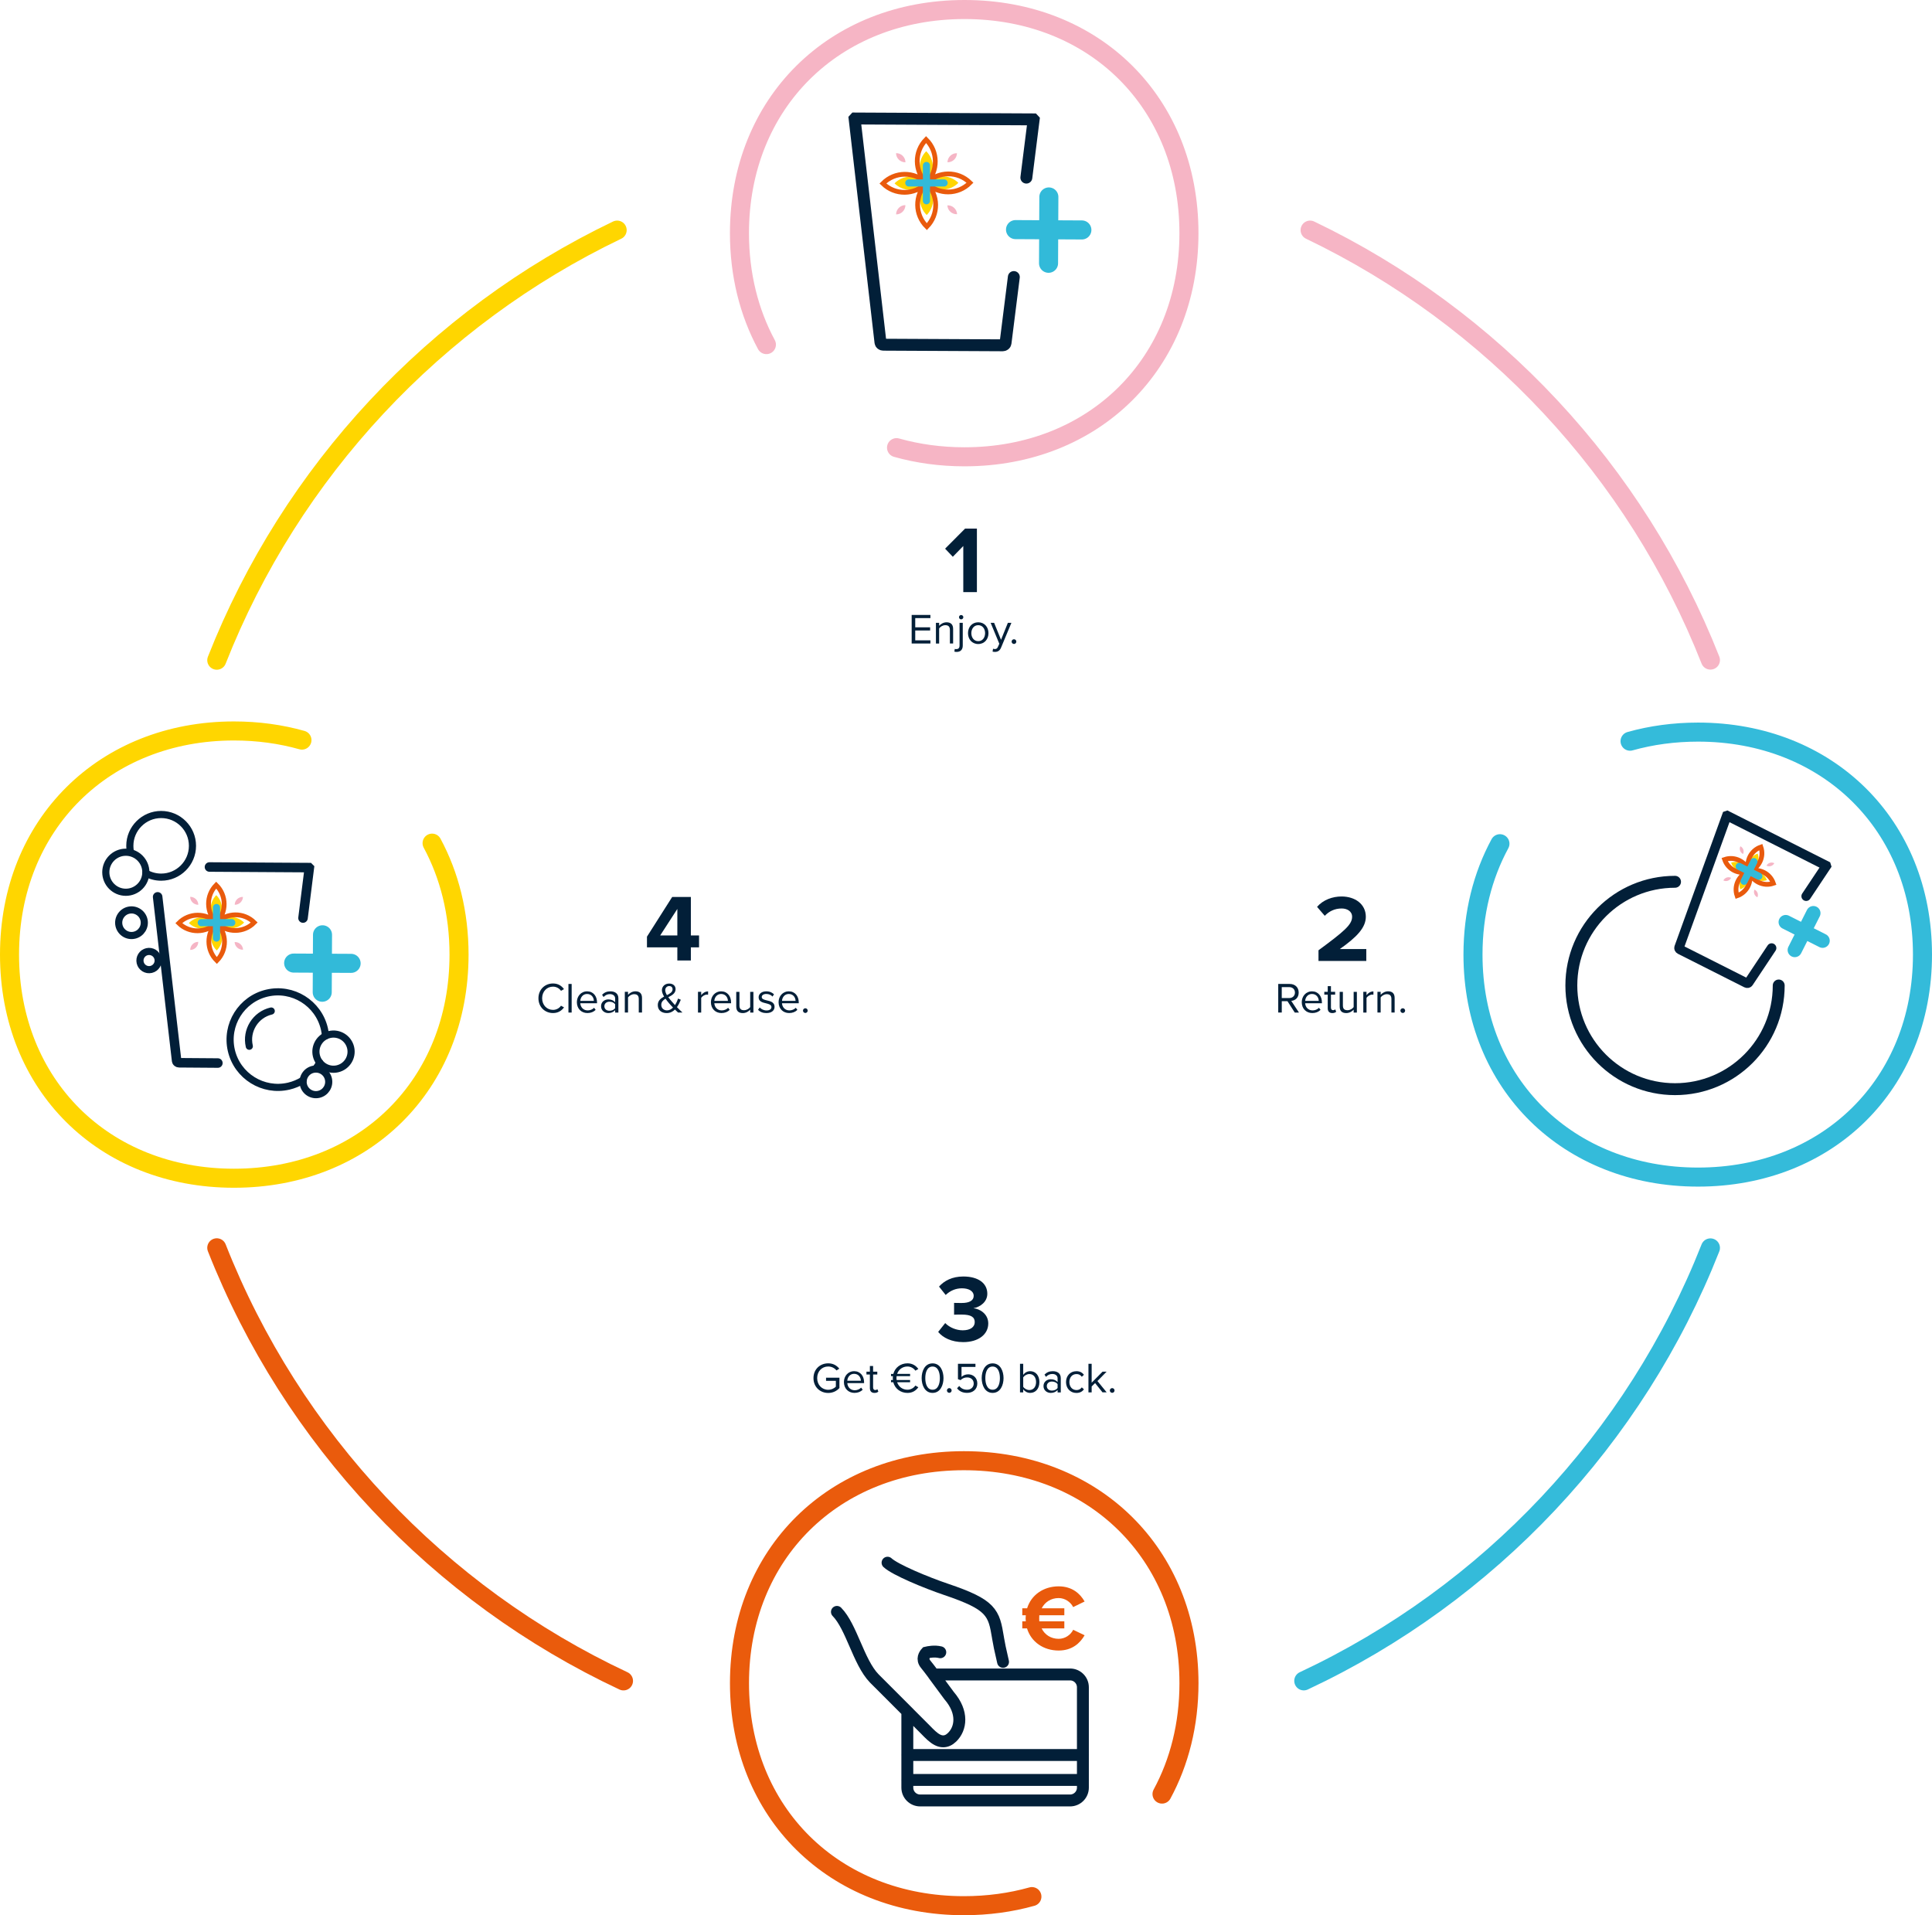 <?xml version="1.0" encoding="UTF-8"?><svg id="Layer_2" xmlns="http://www.w3.org/2000/svg" viewBox="0 0 811.46 804.41"><defs><style>.cls-1{stroke-linejoin:round;}.cls-1,.cls-2,.cls-3,.cls-4,.cls-5,.cls-6,.cls-7,.cls-8,.cls-9,.cls-10,.cls-11,.cls-12{fill:none;stroke-linecap:round;}.cls-1,.cls-10{stroke-width:5px;}.cls-1,.cls-10,.cls-11,.cls-12{stroke:#021f38;}.cls-2{stroke:#ffd600;}.cls-2,.cls-3,.cls-4,.cls-5,.cls-6,.cls-7,.cls-8,.cls-9,.cls-10,.cls-11,.cls-12{stroke-miterlimit:10;}.cls-2,.cls-3,.cls-4,.cls-6,.cls-7{stroke-width:8px;}.cls-13{fill:#e95a0c;}.cls-3,.cls-8,.cls-9{stroke:#32bad9;}.cls-14{isolation:isolate;}.cls-15{fill:#f5b5c5;}.cls-4{stroke:#f6b5c5;}.cls-5{stroke:#e95a0c;stroke-width:2px;}.cls-6{stroke:#ea5b0c;}.cls-7{stroke:#34bbda;}.cls-16{fill:#ffd600;}.cls-8{stroke-width:6px;}.cls-9,.cls-12{stroke-width:3px;}.cls-17{fill:#021f38;}.cls-11{stroke-width:4px;}</style></defs><g id="Ebene_1"><path class="cls-6" d="M433.41,796.59c-8.91,2.5-18.48,3.82-28.56,3.82-54.45,0-94.26-39.01-94.26-93.45s39.82-93.45,94.26-93.45,94.53,39.01,94.53,93.45c0,17.35-4.04,33.12-11.32,46.57"/><path class="cls-10" d="M421.29,698c-1.25-5.39-1.7-7.56-2.12-10.09v-.08c-.88-5.22-1.46-8.67-4.39-11.7-2.78-2.88-7.68-5.29-17.45-8.59-8.24-2.78-21.36-8.22-24.55-11.19"/><path class="cls-10" d="M351.52,677.01c3.03,3.07,5.34,8.4,7.58,13.55,2.33,5.37,4.74,10.93,8.12,14.41l13.87,13.87v31.99c0,2.97,2.41,5.38,5.38,5.38h62.98c2.97,0,5.38-2.41,5.38-5.38v-42.16c0-2.97-2.41-5.38-5.38-5.38h-57.34c-1.44-1.92-2.72-3.6-3.35-4.34-1.75-2.15-.42-4.08.29-4.85.82-.2,3.46-.75,5.88-.14M381.08,718.85l7.59,7.6c1.72,1.77,3.34,3.45,5.09,4.32.82.41,1.61.61,2.39.61,1.3,0,2.55-.57,3.72-1.7,3.76-3.64,4.83-10.47-1.25-17.52-.31-.43-4.2-5.7-6.53-8.84M381.07,737.11h73.77M381.07,747.6h73.77"/><path class="cls-13" d="M450.74,684.52l4.81,2.31c-1.88,3.24-5.16,6.41-10.91,6.41-6.37,0-11.57-3.63-13.28-9.3h-1.99v-2.97h1.48c-.04-.39-.08-.82-.08-1.21,0-.47.04-.9.08-1.33h-1.48v-2.93h2.03c1.72-5.63,6.92-9.22,13.24-9.22,5.75,0,9.07,3.13,10.91,6.37l-4.81,2.34c-1.06-2.11-3.4-3.79-6.1-3.79-3.2,0-5.78,1.68-7.11,4.3h9.5v2.93h-10.51c-.04.43-.04.86-.04,1.33,0,.39,0,.82.04,1.21h10.51v2.97h-9.53c1.29,2.66,3.91,4.38,7.15,4.38,2.7,0,5.04-1.64,6.1-3.79h-.01Z"/><path class="cls-2" d="M181.48,354.13c7.28,13.52,11.32,29.38,11.32,46.81,0,54.72-39.82,93.93-94.53,93.93S4,455.66,4,400.94s39.82-93.93,94.26-93.93c10.08,0,19.65,1.33,28.56,3.84"/><path class="cls-7" d="M684.64,311.31c8.91-2.5,18.48-3.82,28.56-3.82,54.45,0,94.26,39.01,94.26,93.45s-39.82,93.45-94.26,93.45-94.53-39.01-94.53-93.45c0-17.35,4.04-33.12,11.32-46.57"/><path class="cls-4" d="M321.9,144.74c-7.28-13.52-11.32-29.38-11.32-46.81,0-54.72,39.82-93.93,94.53-93.93s94.26,39.2,94.26,93.93-39.82,93.93-94.26,93.93c-10.08,0-19.65-1.33-28.56-3.84"/><path class="cls-10" d="M425.82,116.36l-3.49,27.74c-.07.53-.58.93-1.19.93l-50.15-.25c-.61,0-1.12-.41-1.18-.94l-2.01-17.41-4.22-36.49-4.63-40.02.14-.15,74.91.37.14.15-3.06,24.31"/><line class="cls-3" x1="440.53" y1="82.72" x2="440.4" y2="110.58"/><line class="cls-3" x1="454.4" y1="96.58" x2="426.53" y2="96.44"/><path class="cls-16" d="M389.01,63.51c-3.67,3.73-3.62,9.73.11,13.4,3.73,3.67,9.73,3.62,13.4-.11-3.73-3.67-9.73-3.62-13.4.11-3.67,3.73-3.62,9.73.11,13.4,3.67-3.73,3.62-9.73-.11-13.4-3.73-3.67-9.73-3.62-13.4.11,3.73,3.67,9.73,3.62,13.4-.11,3.67-3.73,3.62-9.73-.11-13.4Z"/><path class="cls-15" d="M397.9,86.25c.1,2.16,1.94,3.82,4.09,3.72-.1-2.16-1.94-3.82-4.09-3.72Z"/><path class="cls-15" d="M376.34,64.32c.03,2.16,1.81,3.88,3.97,3.85-.03-2.16-1.81-3.88-3.97-3.85Z"/><path class="cls-15" d="M380.28,86.15c-2.16,0-3.91,1.76-3.91,3.91,2.16,0,3.91-1.76,3.91-3.91Z"/><path class="cls-15" d="M401.94,64.34c-2.16-.05-3.95,1.66-3.99,3.82,2.16.05,3.95-1.66,3.99-3.82Z"/><path class="cls-5" d="M388.96,58.61c-5.01,5.1-4.94,13.29.16,18.3,5.1,5.01,13.29,4.94,18.3-.16-5.1-5.01-13.29-4.94-18.3.16-5.01,5.1-4.94,13.29.16,18.3,5.01-5.1,4.94-13.29-.16-18.3s-13.29-4.94-18.3.16c5.1,5.01,13.29,4.94,18.3-.16,5.01-5.1,4.94-13.29-.16-18.3Z"/><line class="cls-9" x1="389.12" y1="69.51" x2="389.12" y2="84.32"/><line class="cls-9" x1="396.53" y1="76.84" x2="381.71" y2="76.84"/><path class="cls-1" d="M747.08,413.91c0,24.05-19.5,43.55-43.55,43.55s-43.55-19.5-43.55-43.55,19.5-43.55,43.55-43.55"/><path class="cls-11" d="M744.09,398.19l-9.65,14.5c-.18.28-.58.36-.92.19l-27.89-14.07c-.34-.17-.51-.54-.4-.85l3.71-10.26,7.78-21.51,8.54-23.59.12-.04,41.65,21.02.04.13-8.46,12.7"/><line class="cls-8" x1="761.63" y1="383.53" x2="753.82" y2="399.02"/><line class="cls-8" x1="765.51" y1="395.11" x2="750.02" y2="387.29"/><path class="cls-16" d="M738.25,358.51c-3.08,1.06-4.72,4.42-3.66,7.5s4.42,4.72,7.5,3.66c-1.06-3.08-4.42-4.72-7.5-3.66s-4.72,4.42-3.66,7.5c3.08-1.06,4.72-4.42,3.66-7.5s-4.42-4.72-7.5-3.66c1.06,3.08,4.42,4.72,7.5,3.66s4.72-4.42,3.66-7.5Z"/><path class="cls-15" d="M736.89,373.65c-.54,1.23.02,2.67,1.25,3.21.54-1.23-.02-2.67-1.25-3.21Z"/><path class="cls-15" d="M730.97,355.44c-.58,1.21-.07,2.67,1.14,3.25.58-1.21.07-2.67-1.14-3.25Z"/><path class="cls-15" d="M727.09,368.7c-1.2-.6-2.67-.11-3.26,1.1,1.2.6,2.67.11,3.26-1.1Z"/><path class="cls-15" d="M745.23,362.56c-1.19-.63-2.66-.17-3.29,1.02,1.19.63,2.66.17,3.29-1.02Z"/><path class="cls-5" d="M739.59,355.76c-4.21,1.45-6.45,6.04-5,10.24,1.45,4.21,6.04,6.45,10.24,5-1.45-4.21-6.04-6.45-10.24-5-4.21,1.45-6.45,6.04-5,10.24,4.21-1.45,6.45-6.04,5-10.24-1.45-4.21-6.04-6.45-10.24-5,1.45,4.21,6.04,6.45,10.24,5,4.21-1.45,6.45-6.04,5-10.24Z"/><line class="cls-9" x1="736.65" y1="361.88" x2="732.53" y2="370.14"/><line class="cls-9" x1="738.74" y1="368.03" x2="730.48" y2="363.91"/><polyline class="cls-11" points="87.98 364.15 129.79 364.4 129.92 364.53 127.27 385.59"/><path class="cls-11" d="M91.51,446.49l-16.29-.12c-.53,0-.97-.35-1.03-.81l-1.75-15.08-3.66-31.61-2.57-22.18"/><line class="cls-3" x1="135.46" y1="392.62" x2="135.34" y2="416.75"/><line class="cls-3" x1="147.47" y1="404.62" x2="123.34" y2="404.5"/><path class="cls-16" d="M90.83,375.98c-3.18,3.23-3.13,8.43.1,11.61,3.23,3.18,8.43,3.13,11.61-.1-3.23-3.18-8.43-3.13-11.61.1s-3.13,8.43.1,11.61c3.18-3.23,3.13-8.43-.1-11.61-3.23-3.18-8.43-3.13-11.61.1,3.23,3.18,8.43,3.13,11.61-.1s3.13-8.43-.1-11.61Z"/><path class="cls-15" d="M98.54,395.67c.09,1.87,1.68,3.31,3.55,3.22-.09-1.87-1.68-3.31-3.55-3.22Z"/><path class="cls-15" d="M79.87,376.68c.03,1.87,1.56,3.36,3.43,3.34-.03-1.87-1.56-3.36-3.43-3.34Z"/><path class="cls-15" d="M83.27,395.59c-1.87,0-3.38,1.52-3.38,3.39,1.87,0,3.38-1.52,3.38-3.39Z"/><path class="cls-15" d="M102.04,376.7c-1.87-.04-3.42,1.44-3.46,3.31,1.87.04,3.42-1.44,3.46-3.31Z"/><path class="cls-5" d="M90.8,371.74c-4.34,4.41-4.28,11.51.14,15.85,4.41,4.34,11.51,4.28,15.85-.14-4.41-4.34-11.51-4.28-15.85.14-4.34,4.41-4.28,11.51.14,15.85,4.34-4.41,4.28-11.51-.14-15.85-4.41-4.34-11.51-4.28-15.85.14,4.41,4.34,11.51,4.28,15.85-.14,4.34-4.41,4.28-11.51-.14-15.85Z"/><line class="cls-9" x1="90.93" y1="381.17" x2="90.93" y2="394.01"/><line class="cls-9" x1="97.35" y1="387.53" x2="84.52" y2="387.53"/><path class="cls-12" d="M61.24,366.72c1.91,1.08,4.11,1.69,6.45,1.69,7.25,0,13.15-5.9,13.15-13.16s-5.9-13.15-13.15-13.15-13.16,5.9-13.16,13.15c0,.78.07,1.54.2,2.28"/><path class="cls-12" d="M132.57,448.92c.64-.83,1.22-1.71,1.72-2.63M136.71,435.1c-.08-1-.23-2-.46-3-2.51-10.77-13.31-17.5-24.09-14.99-10.77,2.51-17.5,13.31-14.99,24.09s13.31,17.5,24.09,14.99c2.2-.51,4.23-1.37,6.05-2.5"/><path class="cls-12" d="M113.92,424.64c-6.62,1.54-10.75,8.18-9.21,14.8"/><path class="cls-12" d="M52.85,374.76c4.64,0,8.41-3.77,8.41-8.41s-3.77-8.41-8.41-8.41-8.41,3.77-8.41,8.41,3.77,8.41,8.41,8.41Z"/><path class="cls-12" d="M141.75,448.9c3.97-.92,6.45-4.9,5.52-8.87s-4.9-6.45-8.87-5.52-6.45,4.9-5.52,8.87c.92,3.97,4.9,6.45,8.87,5.52Z"/><path class="cls-12" d="M133.91,459.63c2.89-.67,4.69-3.57,4.02-6.46-.67-2.89-3.57-4.69-6.46-4.02s-4.69,3.57-4.02,6.46,3.57,4.69,6.46,4.02Z"/><path class="cls-12" d="M63.48,407.17c2.06-.48,3.34-2.54,2.86-4.6s-2.54-3.34-4.6-2.86-3.34,2.54-2.86,4.6,2.54,3.34,4.6,2.86Z"/><path class="cls-12" d="M56.45,392.79c2.89-.67,4.69-3.57,4.02-6.46s-3.57-4.69-6.46-4.02-4.69,3.57-4.02,6.46c.67,2.89,3.57,4.69,6.46,4.02Z"/><g class="cls-14"><g class="cls-14"><path class="cls-17" d="M404.59,248.69v-19.36l-4.4,4.52-3.24-3.4,8.4-8.44h4.96v26.68h-5.72Z"/></g><g class="cls-14"><path class="cls-17" d="M382.91,270.29v-12.01h7.87v1.33h-6.37v3.87h6.25v1.33h-6.25v4.14h6.37v1.33h-7.87Z"/><path class="cls-17" d="M398.97,270.29v-5.69c0-1.53-.77-2.02-1.94-2.02-1.06,0-2.07.65-2.58,1.35v6.36h-1.35v-8.7h1.35v1.26c.61-.72,1.8-1.48,3.1-1.48,1.82,0,2.77.92,2.77,2.81v6.1h-1.35Z"/><path class="cls-17" d="M404.37,261.59v9.54c0,1.71-.92,2.68-2.56,2.68-.38,0-.68-.04-.97-.13l.18-1.13c.18.07.43.09.65.09.79,0,1.35-.41,1.35-1.51v-9.54h1.35ZM402.79,259.22c0-.5.41-.9.9-.9s.92.4.92.9-.41.92-.92.92-.9-.41-.9-.92Z"/><path class="cls-17" d="M406.57,265.93c0-2.52,1.66-4.56,4.3-4.56s4.3,2.04,4.3,4.56-1.66,4.57-4.3,4.57-4.3-2.05-4.3-4.57ZM413.75,265.93c0-1.76-1.03-3.35-2.88-3.35s-2.9,1.58-2.9,3.35,1.04,3.37,2.9,3.37,2.88-1.58,2.88-3.37Z"/></g><g class="cls-14"><path class="cls-17" d="M417.1,272.47c.2.09.52.14.74.14.59,0,.99-.2,1.3-.92l.58-1.31-3.64-8.79h1.46l2.9,7.13,2.88-7.13h1.48l-4.36,10.46c-.52,1.26-1.4,1.75-2.56,1.76-.29,0-.74-.05-.99-.13l.21-1.22h0Z"/></g><g class="cls-14"><path class="cls-17" d="M425.88,268.49c.54,0,.99.45.99.99s-.45.99-.99.99-.99-.45-.99-.99.45-.99.99-.99Z"/></g></g><g class="cls-14"><path class="cls-17" d="M553.78,403.61v-4.48c10.92-8.04,14.12-10.8,14.12-14.08,0-2.32-2.12-3.48-4.36-3.48-3,0-5.32,1.2-7.12,3.08l-3.24-3.76c2.6-3,6.56-4.36,10.28-4.36,5.68,0,10.2,3.2,10.2,8.52,0,4.56-3.76,8.52-10.92,13.56h11.12v5h-20.08Z"/></g><g class="cls-14"><path class="cls-17" d="M543.81,425.28l-3.06-4.77h-2.39v4.77h-1.49v-12.01h4.83c2.2,0,3.76,1.4,3.76,3.62s-1.48,3.35-3.12,3.49l3.24,4.9h-1.77ZM541.5,414.6h-3.15v4.59h3.15c1.42,0,2.39-.95,2.39-2.3s-.97-2.29-2.39-2.29Z"/></g><g class="cls-14"><path class="cls-17" d="M551.04,416.37c2.63,0,4.18,2.05,4.18,4.66v.34h-7.04c.11,1.64,1.26,3.01,3.13,3.01.99,0,2-.4,2.68-1.1l.65.88c-.86.86-2.03,1.33-3.46,1.33-2.58,0-4.43-1.85-4.43-4.57,0-2.52,1.8-4.56,4.29-4.56h0ZM548.18,420.38h5.71c-.02-1.3-.88-2.9-2.86-2.9-1.85,0-2.77,1.57-2.84,2.9h-.01Z"/><path class="cls-17" d="M557.66,423.46v-5.69h-1.44v-1.19h1.44v-2.38h1.35v2.38h1.76v1.19h-1.76v5.4c0,.65.29,1.12.88,1.12.38,0,.74-.16.92-.36l.4,1.01c-.34.32-.83.56-1.62.56-1.28,0-1.93-.74-1.93-2.03h0Z"/><path class="cls-17" d="M568.55,425.28v-1.22c-.67.76-1.8,1.44-3.1,1.44-1.82,0-2.77-.88-2.77-2.77v-6.14h1.35v5.73c0,1.53.77,1.98,1.95,1.98,1.06,0,2.07-.61,2.57-1.31v-6.39h1.35v8.7h-1.35v-.02Z"/><path class="cls-17" d="M572.6,425.28v-8.7h1.35v1.4c.7-.92,1.71-1.58,2.9-1.58v1.39c-.16-.04-.32-.05-.54-.05-.83,0-1.96.68-2.36,1.39v6.16h-1.35Z"/><path class="cls-17" d="M584.41,425.28v-5.69c0-1.53-.77-2.02-1.95-2.02-1.06,0-2.07.65-2.57,1.35v6.36h-1.35v-8.7h1.35v1.26c.61-.72,1.8-1.48,3.1-1.48,1.82,0,2.77.92,2.77,2.81v6.1h-1.35Z"/><path class="cls-17" d="M589.18,423.48c.54,0,.99.45.99.99s-.45.99-.99.99-.99-.45-.99-.99.45-.99.99-.99Z"/></g><g class="cls-14"><g class="cls-14"><path class="cls-17" d="M397,555.7c1.84,1.92,4.76,3.04,7.36,3.04,3.24,0,5.04-1.4,5.04-3.44,0-2.16-1.64-3.16-5.36-3.16-1.12,0-2.92,0-3.32.04v-4.96c.48.04,2.28.04,3.32.04,2.96,0,4.92-.96,4.92-2.96,0-2.12-2.16-3.2-4.96-3.2-2.6,0-4.92,1-6.8,2.8l-2.8-3.52c2.16-2.44,5.52-4.24,10.2-4.24,6.24,0,10.08,2.8,10.08,7.24,0,3.36-2.88,5.56-5.84,6.08,2.72.28,6.24,2.4,6.24,6.4,0,4.6-4.12,7.84-10.52,7.84-4.92,0-8.56-1.88-10.52-4.28l2.96-3.72h0Z"/></g><g class="cls-14"><path class="cls-17" d="M347.86,572.61c2.12,0,3.6.94,4.66,2.25l-1.19.74c-.76-.97-2.03-1.66-3.48-1.66-2.63,0-4.63,2.02-4.63,4.88s2,4.9,4.63,4.9c1.44,0,2.63-.7,3.22-1.3v-2.45h-4.12v-1.33h5.62v4.34c-1.12,1.24-2.75,2.07-4.72,2.07-3.42,0-6.18-2.5-6.18-6.23s2.75-6.21,6.18-6.21h.01Z"/><path class="cls-17" d="M358.74,575.91c2.63,0,4.18,2.05,4.18,4.66v.34h-7.04c.11,1.64,1.26,3.01,3.13,3.01.99,0,2-.4,2.68-1.1l.65.88c-.86.86-2.03,1.33-3.46,1.33-2.57,0-4.43-1.85-4.43-4.57,0-2.52,1.8-4.56,4.29-4.56h0ZM355.87,579.92h5.71c-.02-1.3-.88-2.9-2.86-2.9-1.85,0-2.77,1.57-2.84,2.9h-.01Z"/><path class="cls-17" d="M365.36,583v-5.69h-1.44v-1.19h1.44v-2.38h1.35v2.38h1.76v1.19h-1.76v5.4c0,.65.29,1.12.88,1.12.38,0,.74-.16.92-.36l.4,1.01c-.34.32-.83.56-1.62.56-1.28,0-1.93-.74-1.93-2.03h0Z"/><path class="cls-17" d="M384.46,581.96l1.26.7c-1.01,1.37-2.43,2.38-4.57,2.38-2.88,0-5.26-1.76-5.96-4.48h-.95v-.94h.79c-.04-.25-.05-.52-.05-.79,0-.29.02-.56.05-.83h-.79v-.94h.97c.7-2.7,3.08-4.45,5.94-4.45,2.14,0,3.6,1.03,4.57,2.38l-1.26.7c-.68-1.01-1.94-1.75-3.31-1.75-2.03,0-3.71,1.21-4.34,3.11h5.44v.94h-5.67c-.04.27-.05.54-.05.83,0,.27.02.54.05.79h5.67v.94h-5.44c.61,1.91,2.29,3.15,4.34,3.15,1.37,0,2.63-.72,3.31-1.75h0Z"/></g><g class="cls-14"><path class="cls-17" d="M391.69,572.63c3.28,0,4.59,3.26,4.59,6.19s-1.31,6.21-4.59,6.21-4.59-3.29-4.59-6.21,1.3-6.19,4.59-6.19ZM391.69,573.96c-2.29,0-3.06,2.47-3.06,4.86s.77,4.88,3.06,4.88,3.06-2.49,3.06-4.88-.77-4.86-3.06-4.86Z"/></g><g class="cls-14"><path class="cls-17" d="M398.71,583.02c.54,0,.99.45.99.99s-.45.99-.99.99-.99-.45-.99-.99.45-.99.99-.99Z"/><path class="cls-17" d="M402.89,582.12c.79,1.01,1.84,1.58,3.31,1.58,1.64,0,2.77-1.12,2.77-2.58,0-1.58-1.13-2.59-2.75-2.59-1.06,0-1.96.34-2.77,1.13l-1.1-.38v-6.48h7.35v1.33h-5.85v4.18c.58-.58,1.6-1.08,2.81-1.08,2,0,3.82,1.37,3.82,3.83s-1.85,3.96-4.27,3.96c-2.03,0-3.33-.74-4.23-1.93l.92-.99v.02Z"/><path class="cls-17" d="M416.91,572.63c3.28,0,4.59,3.26,4.59,6.19s-1.31,6.21-4.59,6.21-4.59-3.29-4.59-6.21,1.3-6.19,4.59-6.19ZM416.91,573.96c-2.29,0-3.06,2.47-3.06,4.86s.77,4.88,3.06,4.88,3.06-2.49,3.06-4.88-.77-4.86-3.06-4.86Z"/><path class="cls-17" d="M428.41,584.82v-12.01h1.35v4.63c.7-.96,1.75-1.53,2.93-1.53,2.27,0,3.87,1.8,3.87,4.57s-1.6,4.55-3.87,4.55c-1.22,0-2.29-.63-2.93-1.51v1.3h-1.35ZM429.76,582.46c.47.76,1.53,1.37,2.59,1.37,1.76,0,2.81-1.42,2.81-3.35s-1.04-3.37-2.81-3.37c-1.06,0-2.12.65-2.59,1.4v3.94h0Z"/><path class="cls-17" d="M444.2,584.82v-.99c-.72.79-1.71,1.21-2.88,1.21-1.48,0-3.04-.99-3.04-2.88s1.57-2.86,3.04-2.86c1.19,0,2.18.38,2.88,1.19v-1.57c0-1.17-.94-1.84-2.2-1.84-1.04,0-1.89.38-2.67,1.21l-.63-.94c.94-.97,2.05-1.44,3.47-1.44,1.84,0,3.37.83,3.37,2.94v5.98h-1.35.01ZM444.2,581.34c-.52-.72-1.44-1.08-2.39-1.08-1.26,0-2.14.79-2.14,1.91s.88,1.89,2.14,1.89c.95,0,1.87-.36,2.39-1.08v-1.64h0Z"/><path class="cls-17" d="M452.08,575.91c1.58,0,2.52.65,3.19,1.51l-.9.83c-.58-.79-1.31-1.13-2.21-1.13-1.85,0-3.01,1.42-3.01,3.35s1.15,3.37,3.01,3.37c.9,0,1.64-.36,2.21-1.13l.9.83c-.67.87-1.6,1.51-3.19,1.51-2.59,0-4.34-1.98-4.34-4.57s1.75-4.56,4.34-4.56h0Z"/><path class="cls-17" d="M463.08,584.82l-3.13-3.91-1.44,1.42v2.48h-1.35v-12.01h1.35v7.94l4.57-4.63h1.71l-3.85,3.94,3.87,4.75h-1.73v.02Z"/><path class="cls-17" d="M467.13,583.02c.54,0,.99.45.99.99s-.45.99-.99.99-.99-.45-.99-.99.45-.99.99-.99Z"/></g></g><path class="cls-17" d="M284.49,403.41v-5.52h-12.76v-4.48l10.6-16.68h7.84v16.16h3.44v5h-3.44v5.52h-5.68ZM284.49,381.77l-7.2,11.12h7.2v-11.12Z"/><path class="cls-17" d="M226.15,419.28c0-3.69,2.72-6.21,6.12-6.21,2.18,0,3.66,1.03,4.61,2.38l-1.26.7c-.68-1.01-1.93-1.75-3.35-1.75-2.57,0-4.57,2.02-4.57,4.88s2,4.88,4.57,4.88c1.42,0,2.67-.72,3.35-1.75l1.28.7c-1.01,1.37-2.45,2.38-4.63,2.38-3.4,0-6.12-2.52-6.12-6.21h0Z"/><path class="cls-17" d="M238.75,425.28v-12.01h1.35v12.01h-1.35Z"/><path class="cls-17" d="M246.58,416.37c2.63,0,4.18,2.05,4.18,4.66v.34h-7.04c.11,1.64,1.26,3.01,3.13,3.01.99,0,2-.4,2.68-1.1l.65.88c-.86.86-2.03,1.33-3.46,1.33-2.57,0-4.43-1.85-4.43-4.57,0-2.52,1.8-4.56,4.29-4.56h0ZM243.72,420.38h5.71c-.02-1.3-.88-2.9-2.86-2.9-1.85,0-2.77,1.57-2.84,2.9h-.01Z"/><path class="cls-17" d="M258.37,425.28v-.99c-.72.79-1.71,1.21-2.88,1.21-1.48,0-3.04-.99-3.04-2.88s1.57-2.86,3.04-2.86c1.19,0,2.18.38,2.88,1.19v-1.57c0-1.17-.94-1.84-2.2-1.84-1.04,0-1.89.38-2.66,1.21l-.63-.94c.94-.97,2.05-1.44,3.48-1.44,1.84,0,3.37.83,3.37,2.94v5.98h-1.36ZM258.37,421.81c-.52-.72-1.44-1.08-2.39-1.08-1.26,0-2.14.79-2.14,1.91s.88,1.89,2.14,1.89c.95,0,1.87-.36,2.39-1.08v-1.64h0Z"/><path class="cls-17" d="M268.29,425.28v-5.69c0-1.53-.77-2.02-1.94-2.02-1.06,0-2.07.65-2.57,1.35v6.36h-1.35v-8.7h1.35v1.26c.61-.72,1.8-1.48,3.1-1.48,1.82,0,2.77.92,2.77,2.81v6.1h-1.36Z"/><path class="cls-17" d="M286.65,425.28h-1.85c-.36-.32-.83-.77-1.31-1.26-.88.86-2.02,1.48-3.48,1.48-2.05,0-3.73-1.12-3.73-3.35,0-1.87,1.26-2.83,2.65-3.58-.54-.92-.92-1.84-.92-2.68,0-1.6,1.31-2.79,3.02-2.79,1.55,0,2.72.85,2.72,2.36,0,1.8-1.55,2.59-3.06,3.38.47.67.99,1.26,1.39,1.71.49.56.95,1.08,1.42,1.6.65-.99,1.08-2.07,1.3-2.74l1.15.5c-.4.95-.9,2.09-1.62,3.1.7.74,1.46,1.46,2.32,2.27h0ZM282.67,423.19c-.68-.72-1.33-1.4-1.67-1.82-.49-.58-1.01-1.22-1.48-1.91-1.01.61-1.78,1.35-1.78,2.59,0,1.49,1.15,2.32,2.41,2.32.99,0,1.84-.5,2.52-1.19h0ZM280.11,417.97c1.28-.65,2.38-1.28,2.38-2.47,0-.88-.61-1.35-1.4-1.35-.94,0-1.69.72-1.69,1.75,0,.63.31,1.35.72,2.07h-.01Z"/><path class="cls-17" d="M293.16,425.28v-8.7h1.35v1.4c.7-.92,1.71-1.58,2.9-1.58v1.39c-.16-.04-.32-.05-.54-.05-.83,0-1.96.68-2.36,1.39v6.16h-1.35Z"/><path class="cls-17" d="M302.88,416.37c2.63,0,4.18,2.05,4.18,4.66v.34h-7.04c.11,1.64,1.26,3.01,3.13,3.01.99,0,2-.4,2.68-1.1l.65.88c-.86.86-2.03,1.33-3.46,1.33-2.57,0-4.43-1.85-4.43-4.57,0-2.52,1.8-4.56,4.29-4.56h0ZM300.02,420.38h5.71c-.02-1.3-.88-2.9-2.86-2.9-1.85,0-2.77,1.57-2.84,2.9h-.01Z"/><path class="cls-17" d="M315.1,425.28v-1.22c-.67.76-1.8,1.44-3.1,1.44-1.82,0-2.77-.88-2.77-2.77v-6.14h1.35v5.73c0,1.53.77,1.98,1.94,1.98,1.06,0,2.07-.61,2.57-1.31v-6.39h1.35v8.7h-1.35v-.02Z"/><path class="cls-17" d="M319.1,423.16c.58.67,1.67,1.24,2.86,1.24,1.33,0,2.05-.59,2.05-1.44,0-.96-1.06-1.26-2.23-1.55-1.48-.34-3.15-.74-3.15-2.54,0-1.35,1.17-2.5,3.24-2.5,1.48,0,2.52.56,3.22,1.26l-.63.94c-.52-.63-1.48-1.1-2.59-1.1-1.19,0-1.93.54-1.93,1.31,0,.85.99,1.12,2.12,1.39,1.51.34,3.26.77,3.26,2.7,0,1.46-1.17,2.63-3.42,2.63-1.42,0-2.63-.43-3.51-1.37l.7-.97h.01Z"/><path class="cls-17" d="M331.3,416.37c2.63,0,4.18,2.05,4.18,4.66v.34h-7.04c.11,1.64,1.26,3.01,3.13,3.01.99,0,2-.4,2.68-1.1l.65.88c-.86.86-2.03,1.33-3.46,1.33-2.57,0-4.43-1.85-4.43-4.57,0-2.52,1.8-4.56,4.29-4.56h0ZM328.44,420.38h5.71c-.02-1.3-.88-2.9-2.86-2.9-1.85,0-2.77,1.57-2.84,2.9h-.01Z"/><path class="cls-17" d="M338.25,423.48c.54,0,.99.45.99.99s-.45.99-.99.99-.99-.45-.99-.99.45-.99.99-.99Z"/><path class="cls-2" d="M91.05,277.29c31.24-79.35,91.72-143.98,168.16-180.64"/><path class="cls-6" d="M261.87,705.99c-77.7-36.42-139.22-101.63-170.82-181.9"/><path class="cls-7" d="M718.4,524.13c-31.61,80.25-93.12,145.44-170.8,181.85"/><path class="cls-4" d="M550.26,96.65c76.43,36.65,136.9,101.27,168.14,180.59"/></g></svg>